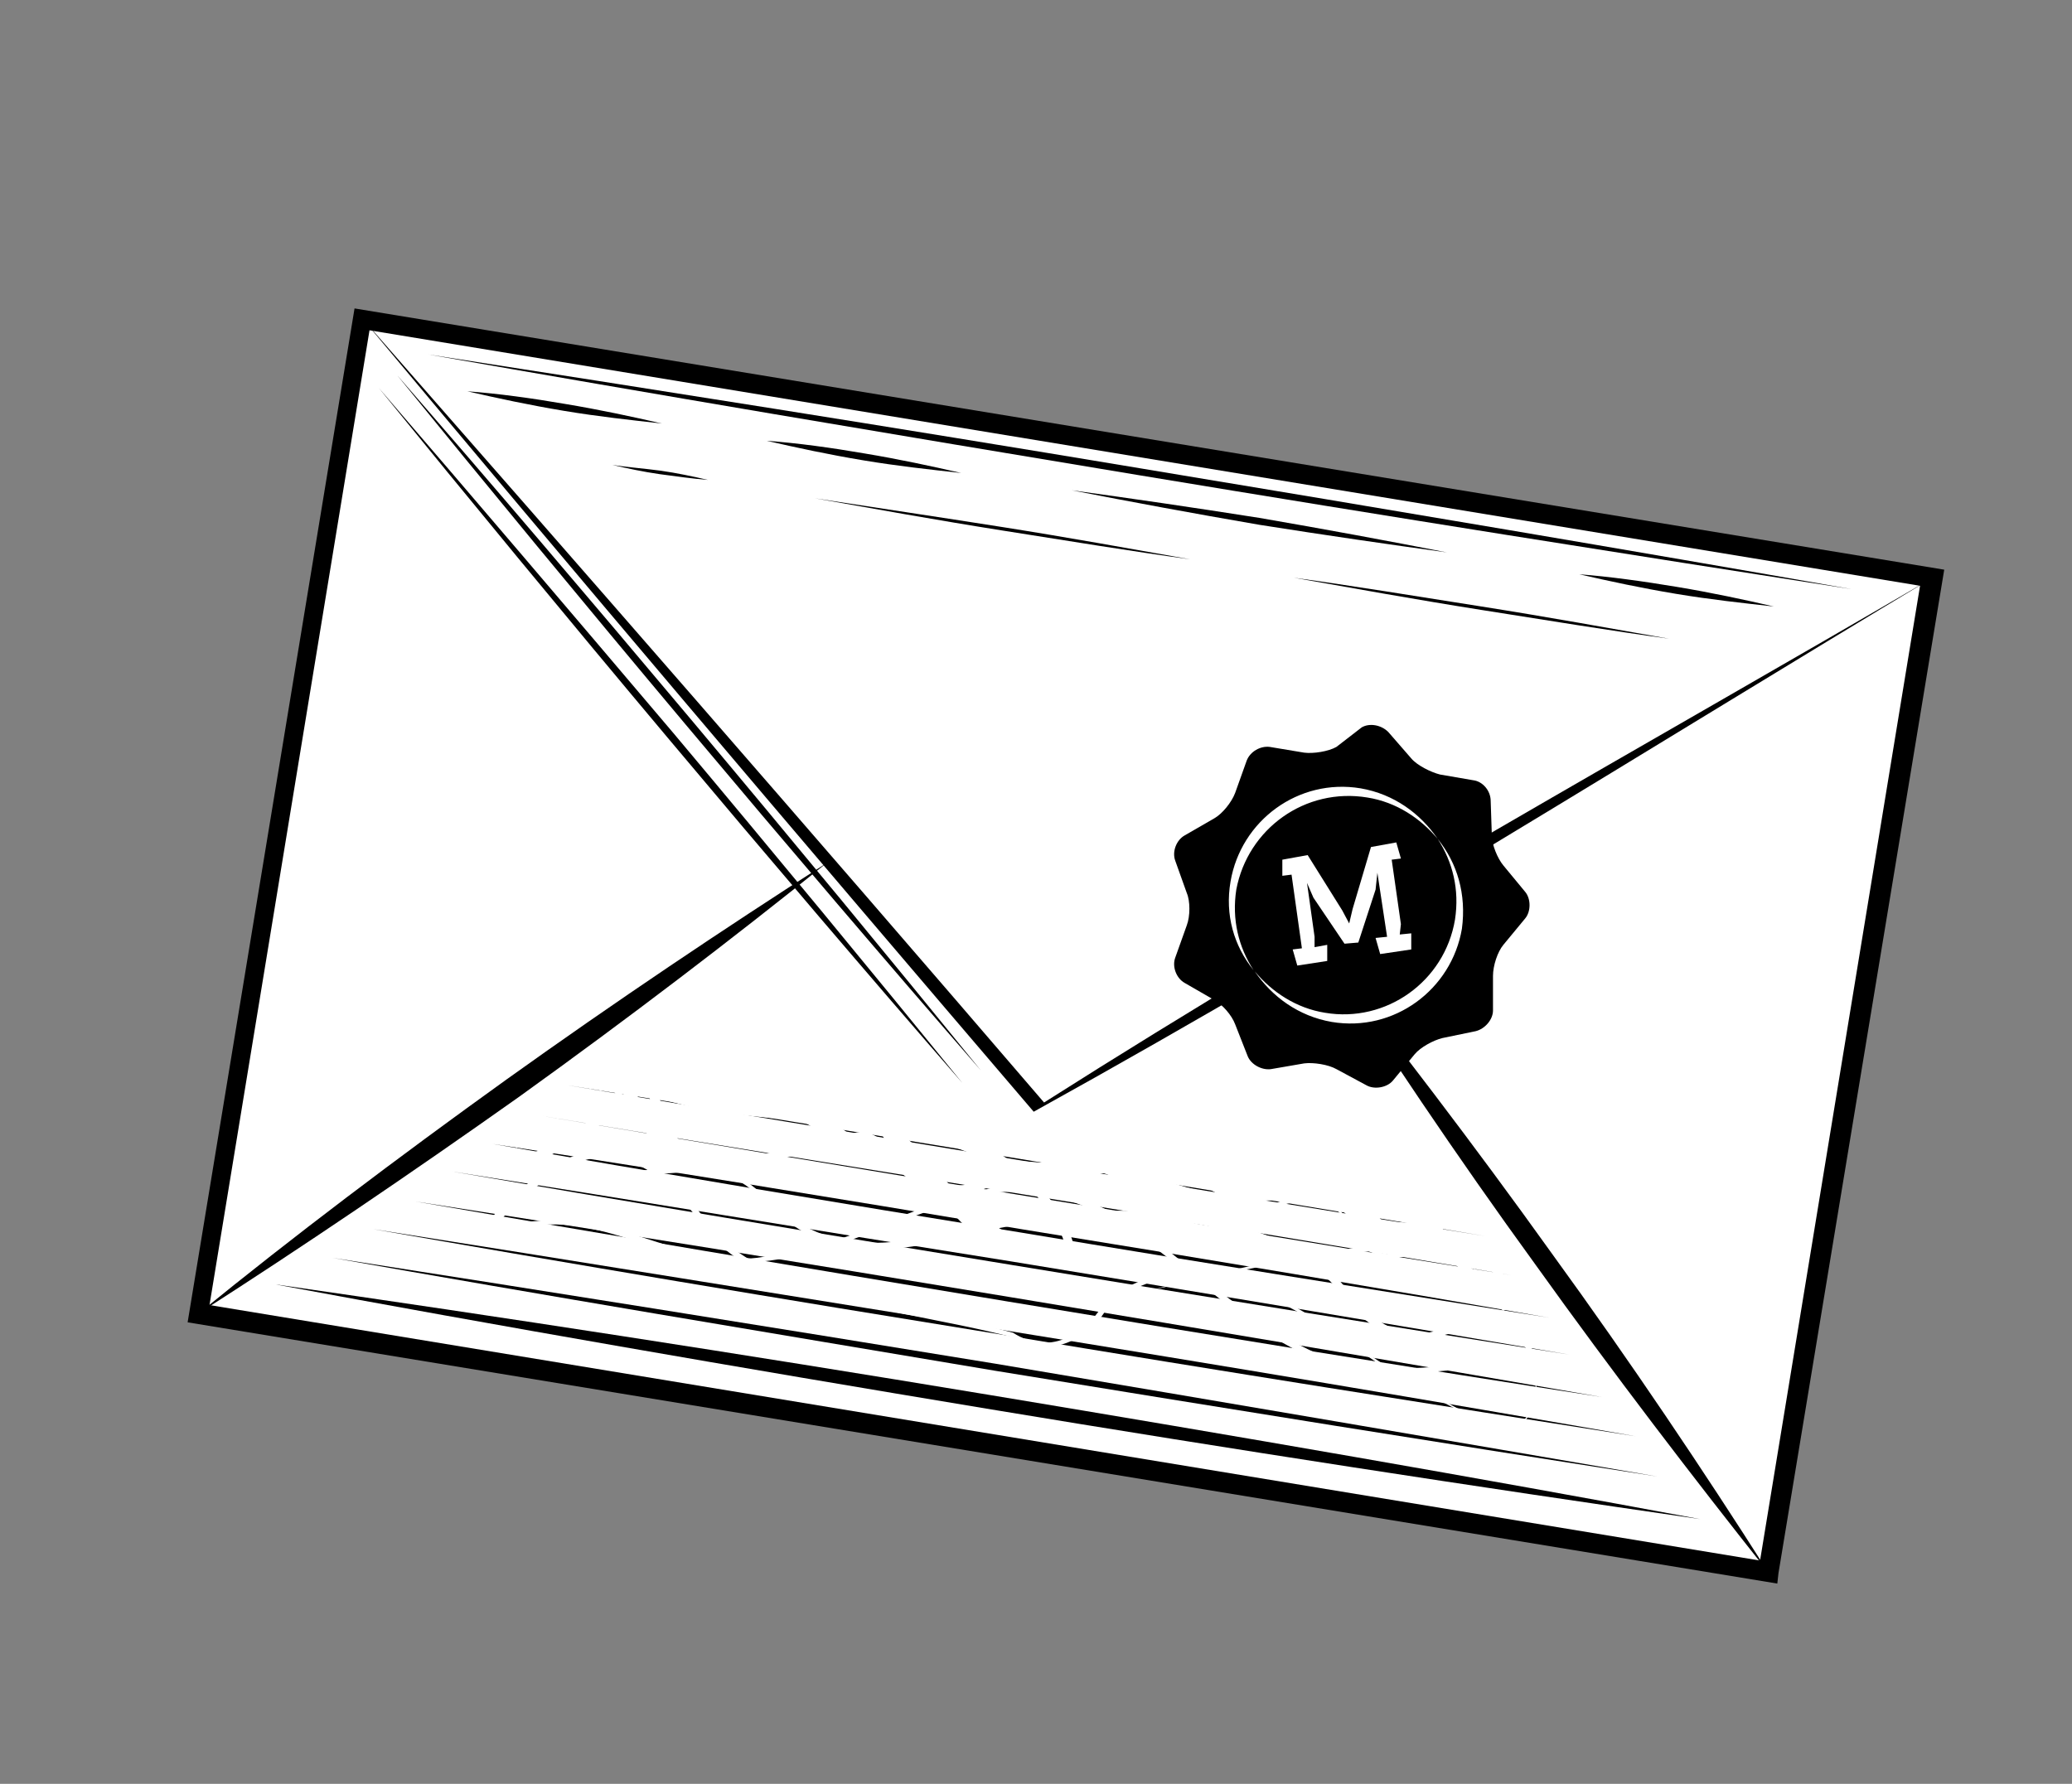 <?xml version="1.0" encoding="utf-8"?>
<!-- Generator: Adobe Illustrator 22.0.0, SVG Export Plug-In . SVG Version: 6.00 Build 0)  -->
<svg version="1.1" id="Calque_1" xmlns="http://www.w3.org/2000/svg" xmlns:xlink="http://www.w3.org/1999/xlink" x="0px" y="0px"
	 viewBox="0 0 180 155" style="enable-background:new 0 0 180 155;" xml:space="preserve">
<rect x="0" y="0" width="180" height="155" fill="#808080" stroke="none"/>
<style type="text/css">
	.st0{fill:#FFFFFF;}
</style>
<rect x="48.8" y="13" transform="matrix(0.162 -0.987 0.987 0.162 -3.541 160.124)" class="st0" width="87.5" height="138.2"/>
<path d="M18.2,113.4l13.9-84.7l134.7,22.2l-13.9,84.7L18.2,113.4z M30.8,26.8l-14.5,88.1l138.1,22.7l0.1-0.9l14.4-87.2L30.8,26.8z"
	/>
<g>
	<path d="M31.5,27.7c18.1,21.7,37.7,44.8,58.3,68.9c28.7-15.9,53.6-31.7,78.1-46.4c-24.1,14.1-51.4,29.2-77.2,45.6
		C70.1,71.8,50.1,48.9,31.5,27.7"/>
	<path d="M17.3,114.1c8.9-5.7,18.2-12,27.8-18.8c9.6-6.9,18.5-13.7,26.7-20.3C62.9,80.7,53.5,87,44,93.8
		C34.4,100.7,25.4,107.5,17.3,114.1"/>
	<path d="M153.6,136.6c-5.6-8.8-11.9-18.2-18.8-27.7c-6.8-9.5-13.7-18.5-20.2-26.7c5.6,8.8,11.9,18.2,18.8,27.7
		C140.2,119.4,147.1,128.4,153.6,136.6"/>
	<path d="M118.3,63.2c0.7-0.4,1.7-0.2,2.3,0.4l2,2.3c0.5,0.6,1.7,1.2,2.5,1.4l2.9,0.5c0.8,0.1,1.5,0.9,1.5,1.8l0.1,3
		c0,0.8,0.5,2,1,2.6l1.9,2.3c0.5,0.6,0.5,1.7,0,2.3l-1.9,2.3c-0.5,0.6-0.9,1.8-0.9,2.7l0,3c0,0.8-0.7,1.6-1.5,1.8l-2.9,0.6
		c-0.8,0.2-1.9,0.8-2.4,1.4l-1.9,2.3c-0.5,0.6-1.6,0.8-2.3,0.4l-2.6-1.4c-0.7-0.4-2-0.6-2.8-0.5l-2.9,0.5c-0.8,0.1-1.7-0.4-2-1.1
		l-1.1-2.8c-0.3-0.8-1.1-1.7-1.8-2.1l-2.6-1.5c-0.7-0.4-1.1-1.4-0.8-2.2l1-2.8c0.3-0.8,0.3-2.1,0-2.8l-1-2.8
		c-0.3-0.8,0.1-1.8,0.8-2.2l2.6-1.5c0.7-0.4,1.5-1.4,1.8-2.2l1-2.8c0.3-0.8,1.2-1.3,2-1.2l3,0.5c0.8,0.1,2.1-0.1,2.8-0.5L118.3,63.2
		z"/>
	<path class="st0" d="M118.8,69.3c2.5,0.4,4.6,1.8,6.1,3.6c-1.5-2.2-3.8-3.9-6.7-4.4c-5.4-0.9-10.4,2.8-11.3,8.1
		c-0.5,2.9,0.3,5.6,2,7.7c-1.3-2-1.9-4.4-1.5-7C108.4,72,113.4,68.4,118.8,69.3 M124.9,72.9c1.3,2,1.9,4.4,1.5,7
		c-0.9,5.4-6,9-11.3,8.1c-2.5-0.4-4.6-1.8-6.1-3.6c1.5,2.2,3.8,3.9,6.7,4.4c5.4,0.9,10.4-2.8,11.3-8.1
		C127.4,77.7,126.6,75,124.9,72.9"/>
</g>
<polygon class="st0" points="122.6,82.5 119.9,82.9 119.5,81.5 120.5,81.4 119.5,74.8 119.8,74.5 119.5,77.3 118,81.9 116.8,82 
	114.1,78 113.1,75.7 113.4,75.7 114.2,81.4 114.2,82.3 115.3,82.1 115.3,83.5 112.7,83.9 112.3,82.5 113.1,82.4 112.2,76 
	111.4,76.1 111.4,74.7 113.6,74.3 116.6,79.1 117.4,80.6 117.1,80.7 117.5,79 119.1,73.6 121.3,73.2 121.7,74.6 120.9,74.7 
	121.7,80.3 121.6,81.2 122.6,81.1 "/>
<g>
	<path d="M34.5,32.6c7.8,9.6,16.2,19.8,25.1,30.4s17.5,20.7,25.6,30C77.4,83.4,69,73.2,60.1,62.6C51.2,52,42.6,41.9,34.5,32.6"/>
	<path d="M32.9,33.7c7.8,9.6,16.2,19.8,25.1,30.4s17.5,20.7,25.6,30c-7.8-9.6-16.2-19.8-25.1-30.4C49.6,53.2,41,43.1,32.9,33.7"/>
	<path d="M23.9,111.6c19.3,3.6,40.1,7.2,61.8,10.8c21.7,3.6,42.6,6.8,62,9.6c-19.3-3.6-40.1-7.2-61.8-10.8
		C64.2,117.6,43.4,114.4,23.9,111.6"/>
	<path d="M28.9,109.3c18,3.2,37.3,6.4,57.5,9.8c20.2,3.3,39.5,6.4,57.6,9.2c-18-3.1-37.3-6.4-57.5-9.8
		C66.3,115.2,46.9,112.1,28.9,109.3"/>
	<path d="M37.2,30.8c19.3,3.4,40.1,6.9,61.8,10.5c21.7,3.6,42.6,6.9,61.9,9.9c-19.3-3.4-40.1-6.9-61.8-10.5
		C77.5,37.1,56.6,33.8,37.2,30.8"/>
	<path d="M40.6,34c2.6,0.6,5.4,1.2,8.4,1.7c3,0.5,5.8,0.8,8.5,1.1c-2.6-0.6-5.4-1.2-8.4-1.7C46.2,34.6,43.3,34.2,40.6,34"/>
	<path d="M66.6,38.3c2.6,0.6,5.4,1.2,8.4,1.7c3,0.5,5.8,0.8,8.5,1.1c-2.6-0.6-5.4-1.2-8.4-1.7C72.2,38.9,69.3,38.5,66.6,38.3"/>
	<path d="M137.2,49.9c2.6,0.6,5.4,1.2,8.4,1.7c3,0.5,5.8,0.8,8.5,1.1c-2.6-0.6-5.4-1.2-8.4-1.7C142.7,50.5,139.8,50.1,137.2,49.9"/>
	<path d="M93.1,42.6c5.1,1,10.5,2,16.3,3c5.7,0.9,11.2,1.7,16.3,2.4c-5.1-1-10.5-2-16.3-3C103.7,44.1,98.2,43.3,93.1,42.6"/>
	<path d="M112.4,50.2c5.1,0.9,10.6,1.9,16.3,2.8c5.7,0.9,11.2,1.8,16.3,2.5c-5.1-0.9-10.6-1.9-16.3-2.8S117.5,50.9,112.4,50.2"/>
	<path d="M70.8,43.3c5.1,0.9,10.6,1.9,16.3,2.8s11.2,1.8,16.3,2.5c-5.1-0.9-10.6-1.9-16.3-2.8C81.4,44.9,76,44.1,70.8,43.3"/>
	<path d="M53.2,40.4c1.3,0.3,2.7,0.6,4.1,0.8c1.5,0.2,2.9,0.4,4.2,0.5c-1.3-0.3-2.7-0.6-4.1-0.8C55.9,40.7,54.5,40.6,53.2,40.4"/>
	<path d="M32.4,106.8c17.1,3,35.6,6.1,54.8,9.2c19.2,3.2,37.7,6.1,54.9,8.8c-17.1-3-35.6-6.1-54.8-9.2
		C68,112.5,49.6,109.5,32.4,106.8"/>
	<path d="M36.1,104.4c16.1,2.8,33.4,5.7,51.5,8.7c18.1,3,35.4,5.8,51.6,8.3c-16.1-2.8-33.4-5.7-51.5-8.7
		C69.6,109.7,52.2,106.9,36.1,104.4"/>
	<path d="M39.3,101.8c15.1,2.6,31.4,5.3,48.5,8.1c17,2.8,33.3,5.4,48.5,7.8c-15.2-2.6-31.4-5.3-48.5-8.1
		C70.8,106.9,54.5,104.2,39.3,101.8"/>
	<path d="M42.8,99.4c14.3,2.5,29.8,5.1,45.9,7.7c16.1,2.7,31.6,5.1,45.9,7.4c-14.3-2.5-29.8-5.1-45.9-7.7
		C72.6,104.1,57.2,101.6,42.8,99.4"/>
	<path d="M46.7,96.9c13.2,2.2,27.4,4.6,42.3,7c14.8,2.4,29.1,4.8,42.3,6.9c-13.2-2.2-27.4-4.6-42.3-7
		C74.2,101.4,59.9,99.1,46.7,96.9"/>
	<path d="M49.3,94.3c12.5,2.1,25.9,4.3,39.8,6.6c14,2.3,27.4,4.5,39.9,6.5c-12.5-2.1-25.9-4.3-39.8-6.6
		C75.2,98.5,61.8,96.3,49.3,94.3"/>
	<path class="st0" d="M52.8,93.3c8.9,5.9,22.9,2.2,33.6,7.9c6,4.1,12.6-2.5,17.8,1.5c5.1,4.4,12.5-2.1,16.2,3.9
		c-9.3-4.7-22.2-4.8-33.7-5.9C75.4,94.9,61.9,98.9,52.8,93.3"/>
	<path class="st0" d="M45.4,98c3.8-0.5,7.2-2.8,11.1-3.6c2.1-0.8-2,2.9,0,4.4c1.3,1.7,3.4,2.5,5.5,2.5c4.2,0.2,8.2-1.4,12.2-2.1
		c2.3-0.8,2.9,2,4.7,3.2c1.7,1.5,4.2,1.6,6.3,1c4.1-1.2,8.3-3.8,11.8-0.8c3.1,2.2,7,6.2,11.2,3.6c3.4-2.2,8.3-3.2,9.6,1.7
		c3.1,3.2,8.1-0.9,10.8,3c-2.5-4-7.9-0.1-10.6-3.2c-1.3-1.2-1.5-4.4-4.2-3.8c-2.1,0.1-4,1-5.8,1.9c-3.9,2.4-7.5-1.4-10.7-3.7
		c-3.8-3.2-8.5-0.4-12.3,0.6c-2,0.6-4.2,0.4-5.8-0.9c-1.6-0.9-2.5-4.1-5.2-3.3c-4.2,0.8-8.1,2.3-12.1,2.2c-2,0-4-0.8-5.2-2.3
		c-0.6-0.8-0.5-1.8,0-2.7c0.4-0.6,1.3-2.5-0.3-1.8C52.5,95,49.3,97.4,45.4,98"/>
	<path class="st0" d="M55.1,93.7c-2.9,0.7-5.7,2.4-7.8,4.6c-1.4,1.2-0.2,3.2,1.5,3.4c1.5,0.4,3.1,0.5,4.6,0.5
		c3.1,0.1,6.3-0.7,9.3-0.2c3.1,0.8,4.7,4.1,7.7,5.3c6.1,3,12.7-0.2,18.8-1c6.4-0.8,13-0.8,19.2,1.1c3.1,1,6.1,2.4,8.1,5
		c1.8,2.6,5.2,5.1,8.6,3.7c1.6-0.4,3.2-1,4.8-0.9c0.8,0.1,1.5,0.5,2,1l0.7,1c0.5-0.4-0.5,0.2-0.7,0.2c-3.1,1.1-6.5,1.4-9.8,1.5
		c-6.9,0.8-12.5-4-17.8-7.9c-5-4.3-11.2-9.1-18.4-7.7c-6.8,1.4-12.8,5.2-19.5,5.9c-6.8,1.2-12.8-4-19.8-3.1
		c-1.7,0.1-3.4,0.5-4.9,1.3c0.5,0.5,2.1-2,3.2-2.8c2.3-2.2,5.3-4.4,8.5-4c3.2,0.5,5.6,3.1,7.5,5.7c1.9,2.8,5.1,4.4,8.2,5.4
		c6.2,2.2,12.7,2.9,18.9,4.5c2.9,2,6.7,0.2,8.2-2.6c2.3-2.1,5.6-3.1,8.7-2.6c6.3,1.1,11.3,5.3,16.6,8.6c2.6,1.7,5.4,3,8.1,4.5
		c3.5,1.3,5.3-4.3,2.5-6.1c2.7,1.8,0.9,7.3-2.5,6c-2.7-1.5-5.5-2.9-8.1-4.6c-5.2-3.3-10.2-7.6-16.6-8.7c-3.2-0.6-6.6,0.4-9,2.6
		c-1.8,2.8-4.8,4.5-7.9,2.5c-6.2-1.7-12.7-2.4-18.9-4.6c-3.1-1-6-2.6-7.9-5.3c-1.9-2.6-4.3-5.4-7.8-5.9c-3.6-0.4-6.6,1.9-9,4.1
		c-0.8,1.2-3.3,2.4-2.6,3.6c1.5-0.7,3.1-1.1,4.7-1.2c6.7-0.9,12.7,4.3,19.8,3.1c6.9-0.7,12.9-4.5,19.6-5.9
		c14.6-2,21.4,16.9,36.2,15.6c3.4-0.1,6.8-0.4,10-1.5c0.3-0.4,1,0.1,1-0.9l-0.7-1.1c-0.6-0.6-1.4-1.1-2.3-1.2
		c-1.8-0.2-3.4,0.5-5,0.9c-3.3,1.3-6.2-0.9-8.2-3.6c-2.1-2.6-5.3-4.1-8.4-5.1c-6.3-1.9-13-1.9-19.4-1.1c-6.3,0.8-12.7,4-18.7,1.1
		c-3-1.1-4.6-4.4-7.8-5.2c-3.2-0.6-6.3,0.3-9.4,0.2c-1.5,0-3.1,0-4.6-0.4c-1.6-0.2-2.8-2-1.4-3.3C49.4,96.2,52.2,94.5,55.1,93.7"/>
	<path class="st0" d="M55.3,92.1c-3.2,1.9-6.3,3.9-9.2,6.4l-2,2c-0.8,1.3,1.5,0.6,2,0.5c1.9-0.5,3.5-1.6,5.1-2.6
		c1.6-1.1,3.1-2.3,4.6-3.4c0.1-0.2,1.5-0.8,0.5-0.6l0.2,1.4c0.2,0.9,0.1,1.9,0.1,2.9c2.2,1.8,3.7-1.6,4.8-2.5
		c1.3-1.3,3.4-1.1,5.1-0.4c1.8,0.7,3.5,1.7,5,2.8l2.3,1.8c1.8-0.9,1.7-1.4,2.2-2.9c1.2,2.7,4.9,5.9,7.5,8.7c1.5,1.4,3.3,2.6,5.3,3.3
		c1,0.3,2.1,0.5,3.2,0.5l0.8,0c0.3-0.4-0.1,0.8,0.8-0.8l-0.1-0.4l-0.5-1.5c-1.6-4-5.2-6.9-9-8.6c-0.2,0.4-0.6-1.4-0.6,0.9l0.8,0
		l1.5,0.1c1,0,2,0.1,3,0.3c2,0.3,3.9,0.9,5.9,1.5c1.9,0.7,3.9,1.2,5.6,2.2c1.6,0.9,3.9,2.3,6.2,1.2c2-0.8,3.5-2.3,5.3-2.8
		c1.7-0.5,3.5,0.4,4.4,2.2c0.9,1.9,3.2,3.2,5.3,3c1.1,0.1,2.1-0.2,3.1-0.5l1.4-0.6l0.3-0.2c0.1-1.7-0.2-0.5-0.2-1l-0.7-0.3
		c-2.1,2.4,0.6,4.2,1.5,5.6c0.7,0.7,1.4,1.4,2.1,2.1l1.1,1l0.6,0.5c1.2-0.6,0.3-0.6,0.6-1c-0.2-5-6.3-4.8-9.5-4.8
		c-7.7,0.4-15,2.3-22.1,4.1c7.2-1.6,14.5-3.4,22.1-3.6c3.3,0,8.9,0.2,8.8,4.3c-0.5-0.5-5.6-5.2-5.5-7.4l0.7,0.3
		c0-0.3,0.4,0.9,0.2-0.7l-0.3,0.1l-1.3,0.6c-0.9,0.2-1.8,0.5-2.7,0.4c-2,0-3.6-0.8-4.5-2.6c-0.9-1.8-3.2-3.4-5.5-2.7
		c-2.1,0.7-3.6,2.1-5.4,2.8c-6.2-0.1-15.8-7.9-22.3-4.1c3.7,1.6,6.9,4.2,8.4,7.9l0.5,1.4l0.1,0.3c1-1.4,0.1-0.4,0.2-0.7l-0.7,0
		c-1,0-1.9-0.1-2.8-0.4c-1.8-0.6-3.5-1.7-4.9-3.1c-3.3-2.3-4.6-6.6-9.3-7.8c0.3,0.5-1.6,1.7-0.6,2.1l-2.4-1.8
		c-1.7-1.1-3.4-2.2-5.3-2.9c-1.8-0.7-4.3-1-6,0.6c-1.1,1.5-3.1,3.4-3.6,3c-0.1-1,0-1.9-0.2-2.9l-0.2-1.5c-1-1-1,0.2-1.5,0.2
		c-1.6,1.1-3,2.4-4.6,3.5c-1.5,1.1-3.1,2.2-4.9,2.7c-0.4,0.3-2.8,0.3-1.7,0.1l1.9-2.1C49.1,96.1,52.2,94,55.3,92.1"/>
</g>
</svg>
